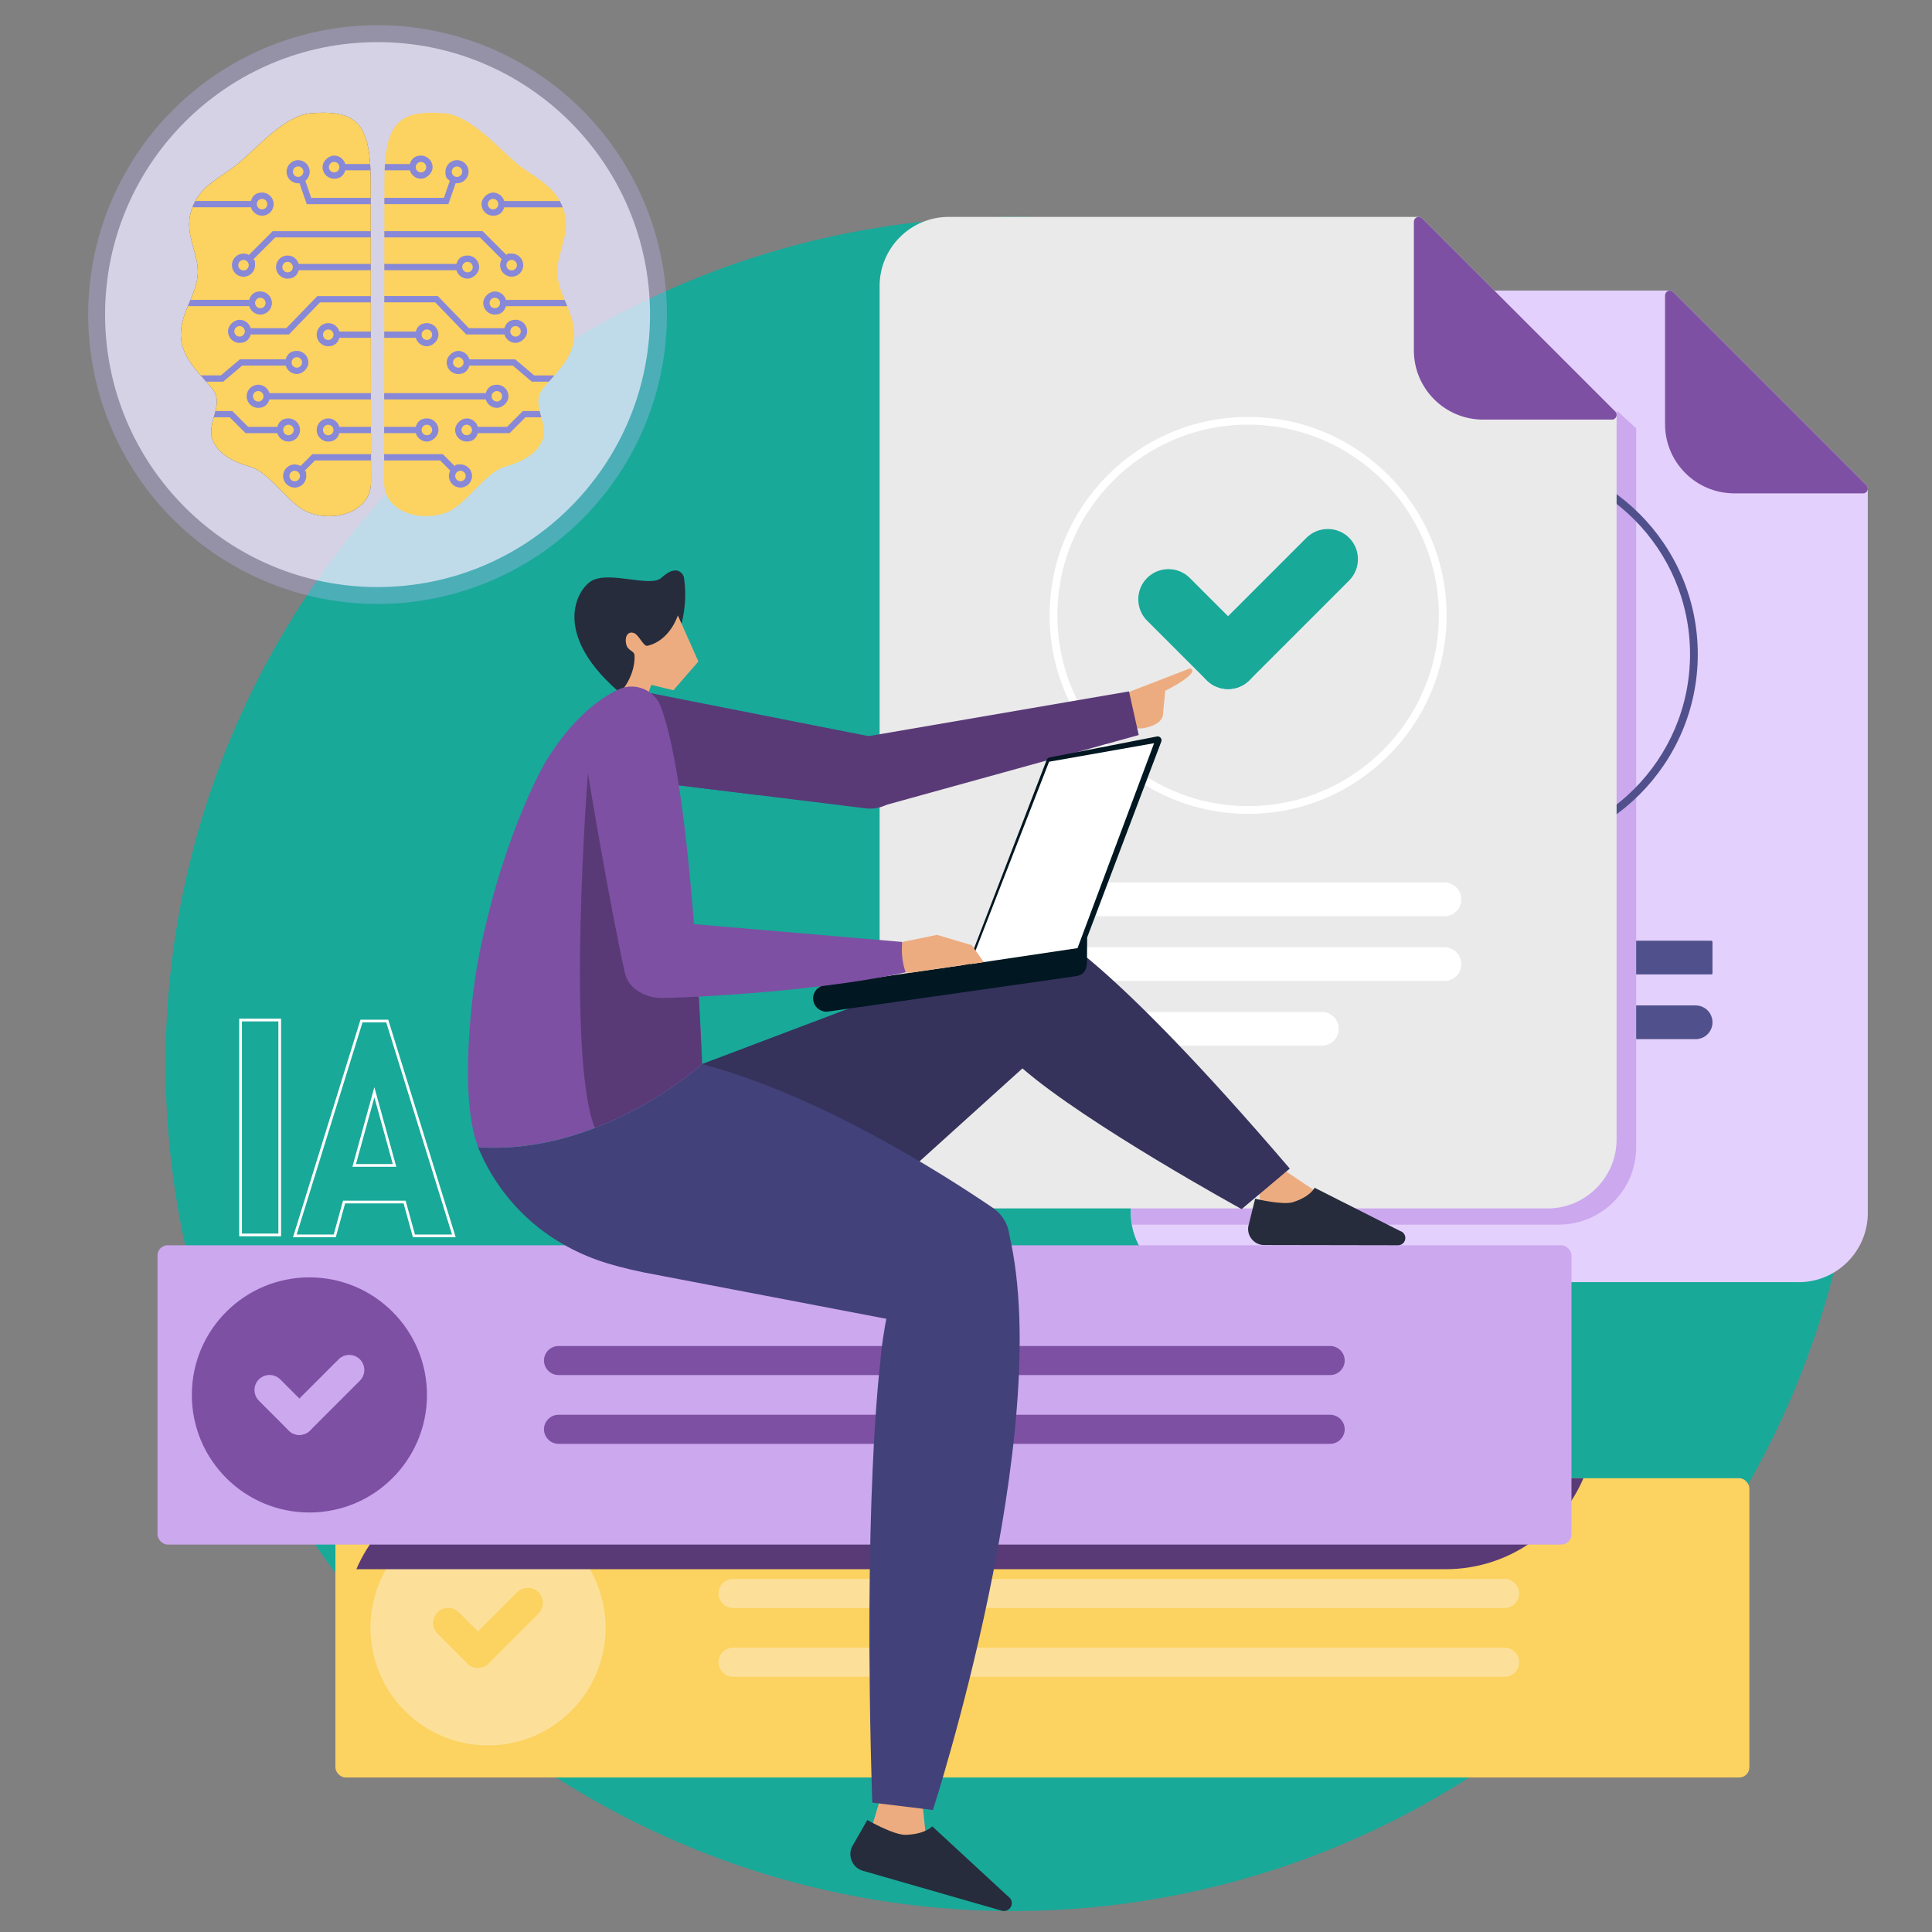 <?xml version="1.0" encoding="UTF-8"?> <svg xmlns="http://www.w3.org/2000/svg" xmlns:xlink="http://www.w3.org/1999/xlink" version="1.1" viewBox="0 0 5661.1 5661.1"><rect x="0" y="0" width="5661.1" height="5661.1" fill="#808080" stroke="none"/><defs><style> .cls-1 { fill: #35325c; } .cls-2 { fill: #efeeff; } .cls-3 { fill: #8888d8; } .cls-4 { opacity: .7; } .cls-5 { fill: #edac80; } .cls-6 { fill: #fff; } .cls-7 { fill: #e4d0fc; } .cls-8 { fill: #fcd260; } .cls-9 { fill: #cca8ef; } .cls-10 { fill: none; } .cls-11 { fill: #50508c; } .cls-12 { clip-path: url(#clippath-1); } .cls-13 { fill: #593a77; } .cls-14 { fill: #c5b8fe; } .cls-15 { fill: #7d50a3; } .cls-16 { fill: #262c3c; } .cls-17 { opacity: .3; } .cls-18 { fill: #18a999; } .cls-19 { fill: #434179; } .cls-20 { fill: #eaeaea; } .cls-21 { fill: #fce09a; } .cls-22 { clip-path: url(#clippath); } .cls-23 { fill: #011721; } </style><clipPath id="clippath"><path class="cls-8" d="M909.9,332c-74.2,5.9-158.3,101.8-209.6,145.3-33.5,28.4-75.7,48.7-105.3,80.4-27.5,29.5-42.2,68.1-40.6,106.2,2,46,26.6,90,25.2,136-1.7,54-38.8,102.3-47.6,155.7-13.4,80.6,40.9,124.5,89.8,183.2,37.3,44.8-16.5,99.1.3,147.8,15.3,44.2,64.7,68,111.3,81.1,56,15.8,112.2,108.3,165.5,131.6,76.8,33.5,188.2,2.3,188.2-85.6s-.8-702.5-.8-875.3-34.7-217.8-176.4-206.4Z"></path></clipPath><clipPath id="clippath-1"><path class="cls-10" d="M1302.8,332c74.2,5.9,158.3,101.8,209.6,145.3,33.5,28.4,75.7,48.7,105.3,80.4,27.5,29.5,42.2,68.1,40.6,106.2-2,46-26.6,90-25.2,136,1.7,54,38.8,102.3,47.6,155.7,13.4,80.6-40.9,124.5-89.8,183.2-37.3,44.8,16.5,99.1-.3,147.8-15.3,44.2-64.7,68-111.3,81.1-56,15.8-112.2,108.3-165.5,131.6-76.8,33.5-188.3,2.3-188.3-85.6s.8-702.5.8-875.3,34.7-217.8,176.4-206.4Z"></path></clipPath></defs><g><g id="Layer_1"><circle class="cls-18" cx="2967.2" cy="3117.6" r="2482.1"></circle><rect class="cls-8" x="982.8" y="4331.4" width="4143.2" height="876.9" rx="29.7" ry="29.7"></rect><circle class="cls-21" cx="1430" cy="4769.8" r="344.5"></circle><g><path class="cls-8" d="M1369.3,4874.2h0c-17.2-17.2-17.2-45.3,0-62.5l146.1-146.1c17.2-17.2,45.3-17.2,62.5,0h0c17.2,17.2,17.2,45.3,0,62.5l-146.1,146.1c-17.2,17.2-45.3,17.2-62.5,0Z"></path><path class="cls-8" d="M1282,4724.3h0c17.2-17.2,45.3-17.2,62.5,0l87.3,87.3c17.2,17.2,17.2,45.3,0,62.5h0c-17.2,17.2-45.3,17.2-62.5,0l-87.3-87.3c-17.2-17.2-17.2-45.3,0-62.5Z"></path></g><g><g><g><path class="cls-7" d="M5270.2,3742.8h-1754.1c-104.2,0-188.6-84.4-188.6-188.6V1054.2c0-104.2,84.4-188.6,188.6-188.6h1376.8l565.9,565.9v2122.8c0,104.2-84.4,188.6-188.6,188.6Z"></path><path class="cls-7" d="M5270.2,3756.9h-1754c-111.8,0-202.7-90.9-202.7-202.7V1054.2c0-111.8,90.9-202.7,202.7-202.7h1376.8c3.7,0,7.3,1.5,10,4.1l565.9,565.9c2.6,2.6,4.1,6.2,4.1,10v2122.8c0,111.8-90.9,202.7-202.7,202.7ZM3516.2,879.7c-96.2,0-174.5,78.3-174.5,174.5v2500c0,96.2,78.3,174.5,174.5,174.5h1754c96.2,0,174.5-78.3,174.5-174.5V1437.3l-557.6-557.6h-1371Z"></path></g><g><path class="cls-15" d="M5081.6,1431.5h377.2l-565.9-565.9v377.2c0,104.2,84.4,188.6,188.6,188.6Z"></path><path class="cls-15" d="M5458.8,1445.6h-377.2c-111.8,0-202.7-90.9-202.7-202.7v-377.2c0-5.7,3.4-10.8,8.7-13,5.3-2.2,11.3-1,15.4,3.1l565.9,565.9c4,4,5.2,10.1,3.1,15.4-2.2,5.3-7.3,8.7-13,8.7ZM4907.1,899.6v343.2c0,96.2,78.3,174.5,174.5,174.5h343.2l-517.7-517.7Z"></path></g></g><g><rect class="cls-11" x="3768.5" y="2756.5" width="1249.4" height="98.7" rx="3.3" ry="3.3"></rect><path class="cls-11" d="M4968.5,3044.9h-1150.7c-27.3,0-49.4-22.1-49.4-49.4h0c0-27.3,22.1-49.4,49.4-49.4h1150.7c27.3,0,49.4,22.1,49.4,49.4h0c0,27.3-22.1,49.4-49.4,49.4Z"></path><path class="cls-11" d="M4609.4,3234.6h-791.6c-27.3,0-49.4-22.1-49.4-49.4h0c0-27.3,22.1-49.4,49.4-49.4h791.6c27.3,0,49.4,22.1,49.4,49.4h0c0,27.3-22.1,49.4-49.4,49.4Z"></path></g><path class="cls-9" d="M4740.1,1205.5l54.2,49.4v2106.6c0,125.3-101.6,226.9-226.9,226.9h-1250.3s-4.8-22.7-3.4-47.5l494-871.8,342.4-1095.9,589.9-367.8Z"></path><path class="cls-11" d="M4393.2,2498.6c-320.7,0-581.6-260.9-581.6-581.6s260.9-581.6,581.6-581.6,581.6,260.9,581.6,581.6-260.9,581.6-581.6,581.6ZM4393.2,1358.1c-308.2,0-558.9,250.7-558.9,558.9s250.7,558.9,558.9,558.9,558.9-250.7,558.9-558.9-250.7-558.9-558.9-558.9Z"></path></g><path class="cls-13" d="M1447.3,4331.4c-180.2,0-336,110.2-403.1,266.6h3192.5c180.2,0,336-110.2,403.1-266.6H1447.3Z"></path><rect class="cls-9" x="461.5" y="3648.9" width="4143.2" height="876.9" rx="29.7" ry="29.7"></rect><g><path class="cls-15" d="M3897.5,4029.2H1636.6c-23.4,0-42.6-19.2-42.6-42.6h0c0-23.4,19.2-42.6,42.6-42.6h2261c23.4,0,42.6,19.2,42.6,42.6h0c0,23.4-19.2,42.6-42.6,42.6Z"></path><path class="cls-15" d="M3897.5,4230.7H1636.6c-23.4,0-42.6-19.2-42.6-42.6h0c0-23.4,19.2-42.6,42.6-42.6h2261c23.4,0,42.6,19.2,42.6,42.6h0c0,23.4-19.2,42.6-42.6,42.6Z"></path></g><g><path class="cls-21" d="M4408.9,4711.7h-2261c-23.4,0-42.6-19.2-42.6-42.6h0c0-23.4,19.2-42.6,42.6-42.6h2261c23.4,0,42.6,19.2,42.6,42.6h0c0,23.4-19.2,42.6-42.6,42.6Z"></path><path class="cls-21" d="M4408.9,4913.2h-2261c-23.4,0-42.6-19.2-42.6-42.6h0c0-23.4,19.2-42.6,42.6-42.6h2261c23.4,0,42.6,19.2,42.6,42.6h0c0,23.4-19.2,42.6-42.6,42.6Z"></path></g><g><g><path class="cls-20" d="M4534.2,3526.8h-1754.1c-104.2,0-188.6-84.4-188.6-188.6V838.2c0-104.2,84.4-188.6,188.6-188.6h1376.8l565.9,565.9v2122.8c0,104.2-84.4,188.6-188.6,188.6Z"></path><path class="cls-20" d="M4534.2,3540.9h-1754.1c-111.8,0-202.7-90.9-202.7-202.7V838.2c0-111.8,90.9-202.7,202.7-202.7h1376.8c3.7,0,7.3,1.5,10,4.1l565.9,565.9c2.6,2.6,4.1,6.2,4.1,10v2122.8c0,111.8-90.9,202.7-202.7,202.7ZM2780.2,663.7c-96.2,0-174.5,78.3-174.5,174.5v2500c0,96.2,78.3,174.5,174.5,174.5h1754.1c96.2,0,174.5-78.3,174.5-174.5V1221.3l-557.6-557.6h-1371Z"></path></g><g><path class="cls-15" d="M4345.6,1215.4h377.2l-565.9-565.9v377.2c0,104.2,84.4,188.6,188.6,188.6Z"></path><path class="cls-15" d="M4722.8,1229.5h-377.2c-111.8,0-202.7-90.9-202.7-202.7v-377.2c0-5.7,3.4-10.8,8.7-13,5.3-2.2,11.3-1,15.4,3.1l565.9,565.9c4,4,5.2,10.1,3.1,15.4-2.2,5.3-7.3,8.7-13,8.7ZM4171.1,683.6v343.2c0,96.2,78.3,174.5,174.5,174.5h343.2l-517.7-517.7Z"></path></g></g><path class="cls-6" d="M3657.2,2384.8c-320.7,0-581.6-260.9-581.6-581.6s260.9-581.6,581.6-581.6,581.6,260.9,581.6,581.6-260.9,581.6-581.6,581.6ZM3657.2,1244.3c-308.2,0-558.9,250.7-558.9,558.9s250.7,558.9,558.9,558.9,558.9-250.7,558.9-558.9-250.7-558.9-558.9-558.9Z"></path><path class="cls-5" d="M3319.8,2022.9c41.1-15.7,121.9-46.7,165.1-63.7,5.1-2,10.3,2.7,8.8,7.9-6.6,21.9-79.3,56.9-79.3,56.9l-6.2,64.4c.2,21.9-17.7,33.8-39,40.7l-13.1,3.4c-32.7,8.5-67.8-11.1-74-44.4-.5-2.9-.9-5.9-1-9-1-25,15.4-47.4,38.7-56.3Z"></path><path class="cls-13" d="M3308.1,2025.9l-768.2,132c-2.9.4-5.7.9-8.6,1.5-56.5,12.6-92,68.7-79.4,125.1,12.6,56.5,68.7,92,125.2,79.4,2.9-.6,5.7-1.4,8.4-2.3l751.2-207.8-28.6-128.1Z"></path><g><path class="cls-13" d="M2566.3,2161.2l-688.7-135.9c-72.3-14.3-142.1,34.3-153.7,107.1h0c-11.7,72.8,39.4,140.7,112.6,149.8l696.7,86c57.2,9.2,110.9-29.8,120.1-86.9,9.2-57.2-29.8-110.9-86.9-120.1Z"></path><path class="cls-13" d="M1897.1,2029.2l-19.4-3.8c-72.3-14.3-142.1,34.3-153.7,107.1h0c-11.7,72.8,39.4,140.7,112.6,149.8l383.3,47.3-322.8-300.4Z"></path></g><g><path class="cls-16" d="M1996.1,1830.8s20.3-66.4,7.5-141c0,0-14.8-43.4-65.6,3.3-31.8,29.2-148.8-20.2-202.6,7.9-43.4,22.7-127.1,158.5,93.8,339.6l23.7-10.8,143.2-199Z"></path><path class="cls-5" d="M1883.2,2075.9l25.2-69.2,64.8,15.9,73.2-84.3-60.2-135.1s-22.9,74.3-89.6,89.1c-10.7,2.4-24.9-32.1-38.5-37.2-18-6.8-28.8,9.5-22.9,33.5,4.7,19.4,23.7,17.2,24.2,32.8,1.9,67-47.7,120.1-73.1,137.8l87.7,54.4,9.2-37.7Z"></path></g><circle class="cls-15" cx="906.6" cy="4087.4" r="344.5"></circle><g><path class="cls-9" d="M846,4191.7h0c-17.2-17.2-17.2-45.3,0-62.5l146.1-146.1c17.2-17.2,45.3-17.2,62.5,0h0c17.2,17.2,17.2,45.3,0,62.5l-146.1,146.1c-17.2,17.2-45.3,17.2-62.5,0Z"></path><path class="cls-9" d="M758.6,4041.8h0c17.2-17.2,45.3-17.2,62.5,0l87.3,87.3c17.2,17.2,17.2,45.3,0,62.5h0c-17.2,17.2-45.3,17.2-62.5,0l-87.3-87.3c-17.2-17.2-17.2-45.3,0-62.5Z"></path></g><g><path class="cls-18" d="M3535.9,1993.2h0c-34.4-34.4-34.4-90.7,0-125.1l292.2-292.2c34.4-34.4,90.7-34.4,125.1,0h0c34.4,34.4,34.4,90.7,0,125.1l-292.2,292.2c-34.4,34.4-90.7,34.4-125.1,0Z"></path><path class="cls-18" d="M3361.2,1693.5h0c34.4-34.4,90.7-34.4,125.1,0l174.7,174.7c34.4,34.4,34.4,90.7,0,125.1h0c-34.4,34.4-90.7,34.4-125.1,0l-174.7-174.7c-34.4-34.4-34.4-90.7,0-125.1Z"></path></g><g><path class="cls-6" d="M4232.5,2684.6h-1150.7c-27.3,0-49.4-22.1-49.4-49.4h0c0-27.3,22.1-49.4,49.4-49.4h1150.7c27.3,0,49.4,22.1,49.4,49.4h0c0,27.3-22.1,49.4-49.4,49.4Z"></path><path class="cls-6" d="M4232.5,2874.3h-1150.7c-27.3,0-49.4-22.1-49.4-49.4h0c0-27.3,22.1-49.4,49.4-49.4h1150.7c27.3,0,49.4,22.1,49.4,49.4h0c0,27.3-22.1,49.4-49.4,49.4Z"></path><path class="cls-6" d="M3873.4,3064h-791.6c-27.3,0-49.4-22.1-49.4-49.4h0c0-27.3,22.1-49.4,49.4-49.4h791.6c27.3,0,49.4,22.1,49.4,49.4h0c0,27.3-22.1,49.4-49.4,49.4Z"></path></g><path class="cls-5" d="M2622.6,5476.4h0c-39-3.4-82.7-42-78.9-86.1l48.6-163.5c6.1-30.2,31.3-50.7,58.4-47.7h0c26.5,3,46.5,27.6,47,57.7l17.8,166.1c-3.9,44.1-54.1,77-93,73.6Z"></path><path class="cls-16" d="M2731.6,5351.4l222.7,205.8c8.5,5.5,12.4,15.9,9.6,25.7h0c-3.5,12.1-16,19.2-28.2,15.9l-408.1-117.3c-32.9-10.2-46.4-49.4-26.7-77.7l40.5-70.8s77.8,44.5,112.5,43.4c58.3-1.9,77.7-25.1,77.7-25.1Z"></path><path class="cls-19" d="M2579.1,3995.4s-51.4,402.3-23.2,1286.6l177.7,21.6s359-1107.7,223.8-1685.4c-11-46.9-47.8-86.9-95.8-90.1-253.6-16.8-282.5,467.2-282.5,467.2Z"></path><g><polygon class="cls-5" points="3769 3432.9 3848.3 3486.1 3837.1 3525 3748.4 3552.2 3692.7 3519.9 3689.7 3494.6 3769 3432.9"></polygon><path class="cls-1" d="M2057.3,3117.8l1021.3-386.6s162.1,63.8,700.7,693l-141.1,118.7s-453.8-249-642.3-412.3l-442.1,399.4-288.1-134.9-208.3-277.3Z"></path><path class="cls-19" d="M1400.8,3361.5c46.3,112.7,127.2,210.1,233.9,275.2,77.1,47,146.4,69.7,251.7,91.7l726,138.8s273.6,39.7,342-206.3c12.8-46-5.9-95.1-45.4-121.9-150.2-102-509.7-330.7-852-421,0,0-292.4,267.7-656.1,243.7Z"></path><path class="cls-15" d="M2057.3,3117.8s-27.5-798.6-120.8-1046.5c-18.9-50.4-76.7-73.8-125.3-50.6-54,25.8-132,82.1-208.8,205.3,0,0-122.5,198.7-197.9,569.1-21.8,107.1-60.9,419.8-3.3,566.4,363.8,24,656.1-243.7,656.1-243.7Z"></path><path class="cls-16" d="M3852,3480.3l250.8,126.8c9,2.7,15.1,11,15.1,20.4h0c0,11.7-9.4,21.2-21.1,21.4l-393.5-.7c-31.9-.7-53.9-32.2-43.6-62.4l18.1-73.4s80.6,19.9,111.3,10c51.5-16.5,62.8-42.1,62.8-42.1Z"></path><path class="cls-13" d="M2057.3,3117.8s-2.5-60.7-9.3-193.4l-142.5-256.8-182.9-401.6s-64.2,828.4,20.4,1039h0c188.7-72.5,314.2-187.3,314.2-187.3Z"></path><g><path class="cls-23" d="M2417.1,2886.5l418.9-60.6,231.1-599.5c1.4-3.6,4.6-6.3,8.4-7l314.5-61.4c8.7-1.7,15.8,6.8,12.7,15.1l-217.2,573.9s-.4,42.8-.4,69.3c0,28-11.8,41.2-33.1,44.2l-724.8,103.4c-23.6,3.4-45.5-15.3-44.6-40.3.7-19,15.7-34.4,34.5-37.1Z"></path><polygon class="cls-6" points="3381.7 2177.7 3074 2232 2843 2825 3157.3 2778.2 3381.7 2177.7"></polygon></g><path class="cls-15" d="M1722.7,2266.1s62.7,380.3,108.4,585.1c10.6,47.5,62.6,74.2,111.2,73.1,155.7-3.4,491.8-26.2,711.7-75.2l-10.2-89-610.4-52.3-310.8-441.7Z"></path><path class="cls-5" d="M2643.9,2760.1l101.9-20.8,101.6,30.3,35.4,49.4-217.7,31.6-11-1.6s-16.2-36.5-10.2-89Z"></path></g><g><g class="cls-17"><circle class="cls-14" cx="1106.3" cy="921.8" r="848"></circle></g><g class="cls-4"><circle class="cls-2" cx="1106.3" cy="921.8" r="798.4"></circle></g><g><path class="cls-19" d="M909.9,332c-74.2,5.9-158.3,101.8-209.6,145.3-33.5,28.4-75.7,48.7-105.3,80.4-27.5,29.5-42.2,68.1-40.6,106.2,2,46,26.6,90,25.2,136-1.7,54-38.8,102.3-47.6,155.7-13.4,80.6,40.9,124.5,89.8,183.2,37.3,44.8-16.5,99.1.3,147.8,15.3,44.2,64.7,68,111.3,81.1,56,15.8,112.2,108.3,165.5,131.6,76.8,33.5,188.2,2.3,188.2-85.6s-.8-703.2-.8-875.3-34.7-217.8-176.4-206.4Z"></path><g><path class="cls-8" d="M909.9,332c-74.2,5.9-158.3,101.8-209.6,145.3-33.5,28.4-75.7,48.7-105.3,80.4-27.5,29.5-42.2,68.1-40.6,106.2,2,46,26.6,90,25.2,136-1.7,54-38.8,102.3-47.6,155.7-13.4,80.6,40.9,124.5,89.8,183.2,37.3,44.8-16.5,99.1.3,147.8,15.3,44.2,64.7,68,111.3,81.1,56,15.8,112.2,108.3,165.5,131.6,76.8,33.5,188.2,2.3,188.2-85.6s-.8-702.5-.8-875.3-34.7-217.8-176.4-206.4Z"></path><g class="cls-22"><g><path class="cls-3" d="M1011.7,480.6c-4-14.2-17.1-24.7-32.6-24.7s-33.9,15.2-33.9,33.9,15.2,33.9,33.9,33.9,28.6-10.4,32.6-24.7h78.1v-18.4h-78.1ZM979.1,505.2c-8.5,0-15.4-6.9-15.4-15.4s6.9-15.4,15.4-15.4,15.4,6.9,15.4,15.4-6.9,15.4-15.4,15.4Z"></path><path class="cls-3" d="M729.1,746.9c-4.7-2.4-10-3.8-15.6-3.8-18.7,0-33.9,15.2-33.9,33.9s15.2,33.9,33.9,33.9,33.9-15.2,33.9-33.9-1.8-12.3-4.8-17.4l64-63.9h283.3v-18.4h-290.9l-69.7,69.7ZM713.5,792.4c-8.5,0-15.4-6.9-15.4-15.4s6.9-15.4,15.4-15.4,15.4,6.9,15.4,15.4-6.9,15.4-15.4,15.4Z"></path><path class="cls-3" d="M838.8,961.7h-104.2c-4-14.2-17.1-24.7-32.6-24.7s-33.9,15.2-33.9,33.9,15.2,33.9,33.9,33.9,28.6-10.4,32.6-24.7h112l91-94.1h152.2v-18.4h-160l-91,94.1ZM702,986.3c-8.5,0-15.4-6.9-15.4-15.4s6.9-15.4,15.4-15.4,15.4,6.9,15.4,15.4-6.9,15.4-15.4,15.4Z"></path><path class="cls-3" d="M709.8,1071.2h127.4c4,14.2,17.1,24.7,32.6,24.7s33.9-15.2,33.9-33.9-15.2-33.9-33.9-33.9-28.6,10.4-32.6,24.7h-134.2l-55.6,47.1h-133.2v18.4h139.9l55.6-47.1ZM869.8,1046.6c8.5,0,15.4,6.9,15.4,15.4s-6.9,15.4-15.4,15.4-15.4-6.9-15.4-15.4,6.9-15.4,15.4-15.4Z"></path><path class="cls-3" d="M880.5,1365.5c-5-2.9-10.8-4.6-17-4.6-18.7,0-33.9,15.2-33.9,33.9s15.2,33.9,33.9,33.9,33.9-15.2,33.9-33.9-1.5-11.2-4-16l29.6-29.6h174.2v-18.4h-181.9l-34.7,34.7ZM863.5,1410.2c-8.5,0-15.4-6.9-15.4-15.4s6.9-15.4,15.4-15.4,15.4,6.9,15.4,15.4-6.9,15.4-15.4,15.4Z"></path><path class="cls-3" d="M873.6,537c1.3,0,2.6,0,3.9-.2l21.4,61.4h196.9v-18.4h-183.8l-17.4-50c7.9-6.2,12.9-15.8,12.9-26.6,0-18.7-15.2-33.9-33.9-33.9s-33.9,15.2-33.9,33.9,15.2,33.9,33.9,33.9ZM873.6,487.6c8.5,0,15.4,6.9,15.4,15.4s-6.9,15.4-15.4,15.4-15.4-6.9-15.4-15.4,6.9-15.4,15.4-15.4Z"></path><path class="cls-3" d="M961.8,946.8c-18.7,0-33.9,15.2-33.9,33.9s15.2,33.9,33.9,33.9,28.6-10.4,32.6-24.7h102.8v-18.4h-102.8c-4-14.2-17.1-24.7-32.6-24.7ZM961.8,996.2c-8.5,0-15.4-6.9-15.4-15.4s6.9-15.4,15.4-15.4,15.4,6.9,15.4,15.4-6.9,15.4-15.4,15.4Z"></path><path class="cls-3" d="M756.7,1127.3c-18.7,0-33.9,15.2-33.9,33.9s15.2,33.9,33.9,33.9,28.6-10.4,32.6-24.7h307.8v-18.4h-307.8c-4-14.2-17.1-24.7-32.6-24.7ZM756.7,1176.6c-8.5,0-15.4-6.9-15.4-15.4s6.9-15.4,15.4-15.4,15.4,6.9,15.4,15.4-6.9,15.4-15.4,15.4Z"></path><path class="cls-3" d="M845.2,1293.8c18.7,0,33.9-15.2,33.9-33.9s-15.2-33.9-33.9-33.9-28.6,10.4-32.6,24.7h-85.6l-46.3-46.3h-147.8v18.4h140.2l46.3,46.3h93.2c4,14.2,17.1,24.7,32.6,24.7ZM845.2,1244.5c8.5,0,15.4,6.9,15.4,15.4s-6.9,15.4-15.4,15.4-15.4-6.9-15.4-15.4,6.9-15.4,15.4-15.4Z"></path><path class="cls-3" d="M961.8,1226.1c-18.7,0-33.9,15.2-33.9,33.9s15.2,33.9,33.9,33.9,28.6-10.4,32.6-24.7h102.8v-18.4h-102.8c-4-14.2-17.1-24.7-32.6-24.7ZM961.8,1275.4c-8.5,0-15.4-6.9-15.4-15.4s6.9-15.4,15.4-15.4,15.4,6.9,15.4,15.4-6.9,15.4-15.4,15.4Z"></path><path class="cls-3" d="M767.9,632c18.7,0,33.9-15.2,33.9-33.9s-15.2-33.9-33.9-33.9-28.6,10.4-32.6,24.7h-205.4v18.4h205.4c4,14.2,17.1,24.7,32.6,24.7ZM767.9,582.7c8.5,0,15.4,6.9,15.4,15.4s-6.9,15.4-15.4,15.4-15.4-6.9-15.4-15.4,6.9-15.4,15.4-15.4Z"></path><path class="cls-3" d="M842.7,748.7c-18.7,0-33.9,15.2-33.9,33.9s15.2,33.9,33.9,33.9,28.6-10.4,32.6-24.7h214.5v-18.4h-214.5c-4-14.2-17.1-24.7-32.6-24.7ZM842.7,798c-8.5,0-15.4-6.9-15.4-15.4s6.9-15.4,15.4-15.4,15.4,6.9,15.4,15.4-6.9,15.4-15.4,15.4Z"></path><path class="cls-3" d="M762.8,921.7c18.7,0,33.9-15.2,33.9-33.9s-15.2-33.9-33.9-33.9-28.6,10.4-32.6,24.7h-248.7v18.4h248.7c4,14.2,17.1,24.7,32.6,24.7ZM762.8,872.4c8.5,0,15.4,6.9,15.4,15.4s-6.9,15.4-15.4,15.4-15.4-6.9-15.4-15.4,6.9-15.4,15.4-15.4Z"></path></g></g></g><path class="cls-8" d="M1302.8,332c74.2,5.9,158.3,101.8,209.6,145.3,33.5,28.4,75.7,48.7,105.3,80.4,27.5,29.5,42.2,68.1,40.6,106.2-2,46-26.6,90-25.2,136,1.7,54,38.8,102.3,47.6,155.7,13.4,80.6-40.9,124.5-89.8,183.2-37.3,44.8,16.5,99.1-.3,147.8-15.3,44.2-64.7,68-111.3,81.1-56,15.8-112.2,108.3-165.5,131.6-76.8,33.5-188.3,2.3-188.3-85.6s.8-703.2.8-875.3,34.7-217.8,176.4-206.4Z"></path><g class="cls-12"><g><path class="cls-3" d="M1122.9,480.6v18.4h78.1c4,14.2,17.1,24.7,32.6,24.7s33.9-15.2,33.9-33.9-15.2-33.9-33.9-33.9-28.6,10.4-32.6,24.7h-78.1ZM1218.1,489.8c0-8.5,6.9-15.4,15.4-15.4s15.4,6.9,15.4,15.4-6.9,15.4-15.4,15.4-15.4-6.9-15.4-15.4Z"></path><path class="cls-3" d="M1413.8,677.2h-290.9v18.4h283.3l64,63.9c-3.1,5.1-4.8,11-4.8,17.4,0,18.7,15.2,33.9,33.9,33.9s33.9-15.2,33.9-33.9-15.2-33.9-33.9-33.9-10.9,1.4-15.6,3.8l-69.7-69.7ZM1483.8,776.9c0-8.5,6.9-15.4,15.4-15.4s15.4,6.9,15.4,15.4-6.9,15.4-15.4,15.4-15.4-6.9-15.4-15.4Z"></path><path class="cls-3" d="M1282.9,867.5h-160v18.4h152.2l91,94.1h112c4,14.2,17.1,24.7,32.6,24.7s33.9-15.2,33.9-33.9-15.2-33.9-33.9-33.9-28.6,10.4-32.6,24.7h-104.2l-91-94.1ZM1495.2,970.9c0-8.5,6.9-15.4,15.4-15.4s15.4,6.9,15.4,15.4-6.9,15.4-15.4,15.4-15.4-6.9-15.4-15.4Z"></path><path class="cls-3" d="M1558.5,1118.4h139.9v-18.4h-133.2l-55.6-47.1h-134.2c-4-14.2-17.1-24.7-32.6-24.7s-33.9,15.2-33.9,33.9,15.2,33.9,33.9,33.9,28.6-10.4,32.6-24.7h127.4l55.6,47.1ZM1358.3,1062c0,8.5-6.9,15.4-15.4,15.4s-15.4-6.9-15.4-15.4,6.9-15.4,15.4-15.4,15.4,6.9,15.4,15.4Z"></path><path class="cls-3" d="M1297.4,1330.8h-181.9v18.4h174.2l29.6,29.6c-2.6,4.8-4,10.2-4,16,0,18.7,15.2,33.9,33.9,33.9s33.9-15.2,33.9-33.9-15.2-33.9-33.9-33.9-12,1.7-17,4.6l-34.7-34.7ZM1333.8,1394.8c0-8.5,6.9-15.4,15.4-15.4s15.4,6.9,15.4,15.4-6.9,15.4-15.4,15.4-15.4-6.9-15.4-15.4Z"></path><path class="cls-3" d="M1373,503.1c0-18.7-15.2-33.9-33.9-33.9s-33.9,15.2-33.9,33.9,5.1,20.4,12.9,26.6l-17.4,50h-183.8v18.4h196.9l21.4-61.4c1.3.1,2.6.2,3.9.2,18.7,0,33.9-15.2,33.9-33.9ZM1354.5,503.1c0,8.5-6.9,15.4-15.4,15.4s-15.4-6.9-15.4-15.4,6.9-15.4,15.4-15.4,15.4,6.9,15.4,15.4Z"></path><path class="cls-3" d="M1218.3,971.5h-102.8v18.4h102.8c4,14.2,17.1,24.7,32.6,24.7s33.9-15.2,33.9-33.9-15.2-33.9-33.9-33.9-28.6,10.4-32.6,24.7ZM1235.4,980.7c0-8.5,6.9-15.4,15.4-15.4s15.4,6.9,15.4,15.4-6.9,15.4-15.4,15.4-15.4-6.9-15.4-15.4Z"></path><path class="cls-3" d="M1423.4,1152h-307.8v18.4h307.8c4,14.2,17.1,24.7,32.6,24.7s33.9-15.2,33.9-33.9-15.2-33.9-33.9-33.9-28.6,10.4-32.6,24.7ZM1440.5,1161.2c0-8.5,6.9-15.4,15.4-15.4s15.4,6.9,15.4,15.4-6.9,15.4-15.4,15.4-15.4-6.9-15.4-15.4Z"></path><path class="cls-3" d="M1400.1,1269.1h93.2l46.3-46.3h140.2v-18.4h-147.8l-46.3,46.3h-85.6c-4-14.2-17.1-24.7-32.6-24.7s-33.9,15.2-33.9,33.9,15.2,33.9,33.9,33.9,28.6-10.4,32.6-24.7ZM1383,1259.9c0,8.5-6.9,15.4-15.4,15.4s-15.4-6.9-15.4-15.4,6.9-15.4,15.4-15.4,15.4,6.9,15.4,15.4Z"></path><path class="cls-3" d="M1218.3,1250.7h-102.8v18.4h102.8c4,14.2,17.1,24.7,32.6,24.7s33.9-15.2,33.9-33.9-15.2-33.9-33.9-33.9-28.6,10.4-32.6,24.7ZM1235.4,1259.9c0-8.5,6.9-15.4,15.4-15.4s15.4,6.9,15.4,15.4-6.9,15.4-15.4,15.4-15.4-6.9-15.4-15.4Z"></path><path class="cls-3" d="M1477.4,607.4h205.4v-18.4h-205.4c-4-14.2-17.1-24.7-32.6-24.7s-33.9,15.2-33.9,33.9,15.2,33.9,33.9,33.9,28.6-10.4,32.6-24.7ZM1460.2,598.1c0,8.5-6.9,15.4-15.4,15.4s-15.4-6.9-15.4-15.4,6.9-15.4,15.4-15.4,15.4,6.9,15.4,15.4Z"></path><path class="cls-3" d="M1337.4,773.4h-214.5v18.4h214.5c4,14.2,17.1,24.7,32.6,24.7s33.9-15.2,33.9-33.9-15.2-33.9-33.9-33.9-28.6,10.4-32.6,24.7ZM1354.5,782.6c0-8.5,6.9-15.4,15.4-15.4s15.4,6.9,15.4,15.4-6.9,15.4-15.4,15.4-15.4-6.9-15.4-15.4Z"></path><path class="cls-3" d="M1482.5,897.1h248.7v-18.4h-248.7c-4-14.2-17.1-24.7-32.6-24.7s-33.9,15.2-33.9,33.9,15.2,33.9,33.9,33.9,28.6-10.4,32.6-24.7ZM1465.3,887.8c0,8.5-6.9,15.4-15.4,15.4s-15.4-6.9-15.4-15.4,6.9-15.4,15.4-15.4,15.4,6.9,15.4,15.4Z"></path></g></g></g></g><g><path class="cls-6" d="M1335.3,3625.4h-125.4l-27.3-99.2h-171.4l-27.3,99.2h-125.4l197.8-637.6h81.2l197.8,637.6ZM1216,3617.4h108.5l-192.8-621.7h-69.5l-192.9,621.7h108.5l27.3-99.2h183.5l27.3,99.2ZM1161.3,3418.8h-128.7l64.3-233.3,64.3,233.3ZM1043.1,3410.8h107.8l-53.9-195.4-53.9,195.4Z"></path><path class="cls-6" d="M823.6,3622.5h-122.7v-637.6h122.7v637.6ZM708.9,3614.6h106.8v-621.7h-106.8v621.7Z"></path></g></g></g></svg> 